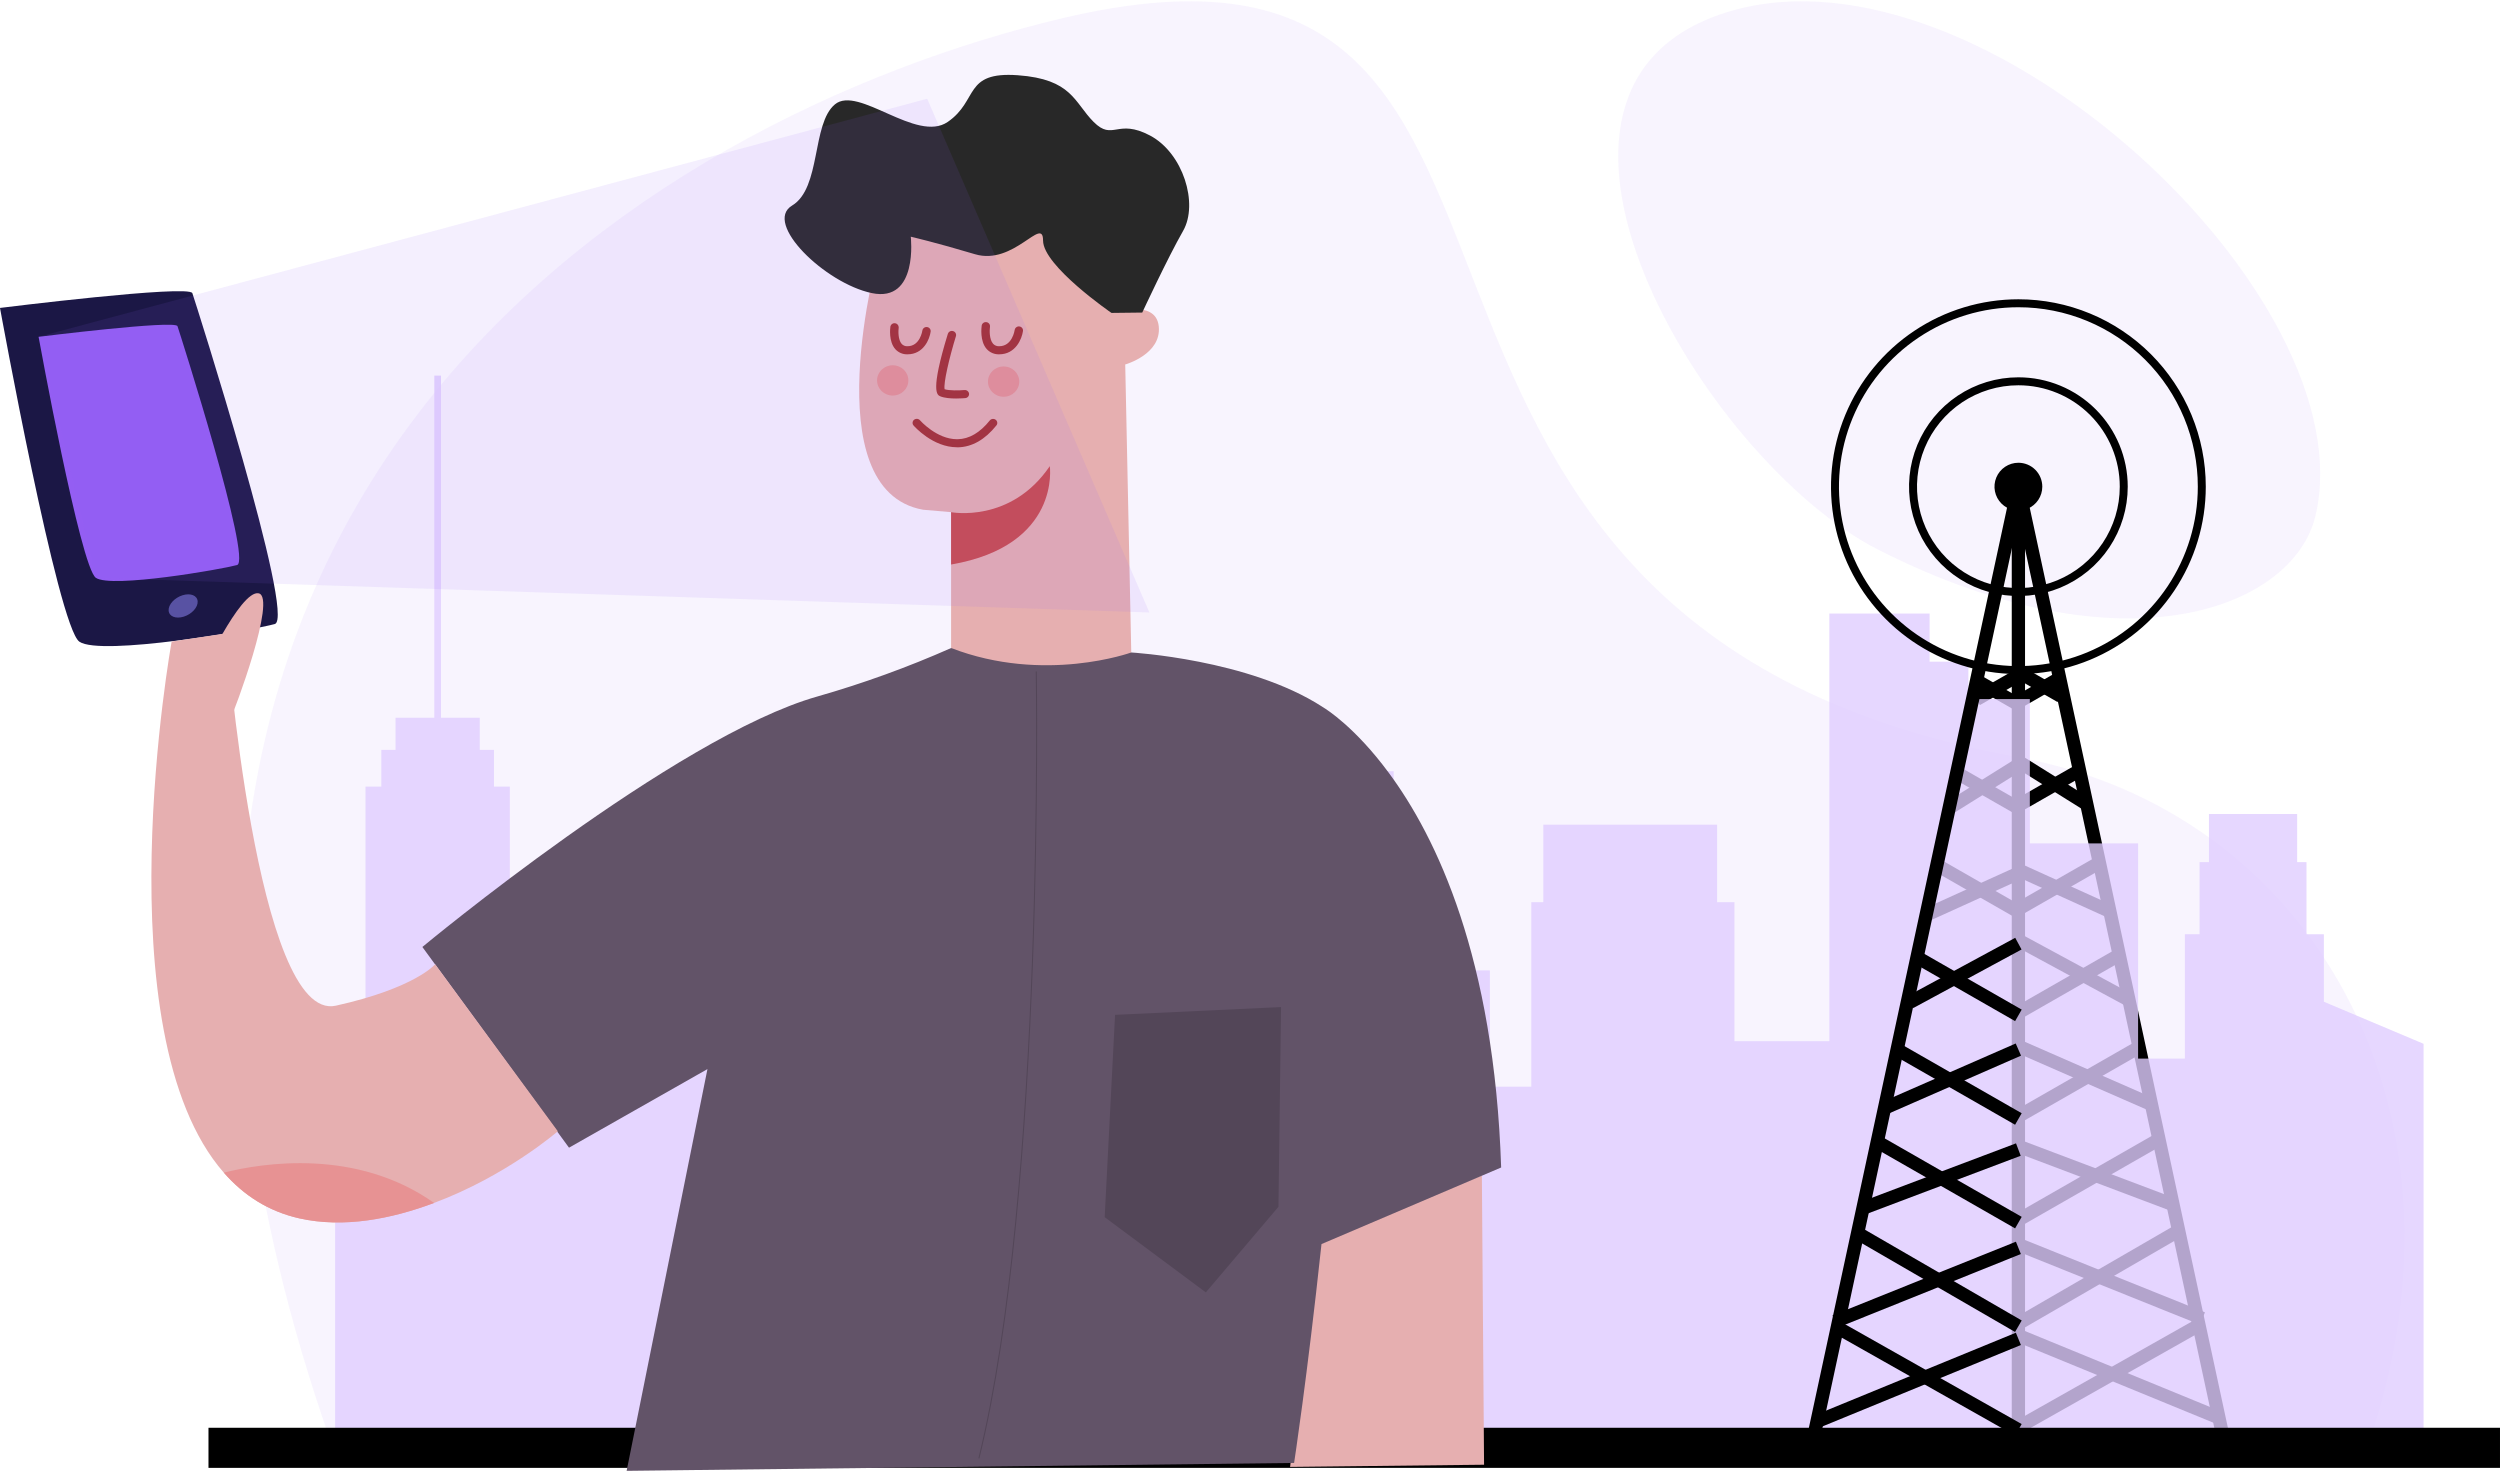 <svg width="430" height="253" viewBox="0 0 430 253" fill="none" xmlns="http://www.w3.org/2000/svg">
<path d="M56.634 247.248C0.657 86.183 111.344 20.077 182.663 3.15C282.475 -20.542 217.655 106.75 347.105 130.254C397.321 139.371 426.748 190.483 407.731 247.243L56.634 247.248Z" fill="#A57CF4" fill-opacity="0.08"/>
<path d="M398.256 88.748C407.178 51.289 341.174 -10.676 297.789 1.875C254.404 14.425 292.894 79.254 323.087 94.563C365.706 116.173 394.522 104.427 398.256 88.748Z" fill="#A57CF4" fill-opacity="0.08"/>
<g clip-path="url(#clip0_6433_36100)">
<path d="M347.164 83.707L382.351 247.075" stroke="black" stroke-width="2.285" stroke-miterlimit="10"/>
<path d="M347.164 252.331V83.707" stroke="black" stroke-width="2.285" stroke-miterlimit="10"/>
<path d="M347.161 121.18L339.977 117.066" stroke="black" stroke-width="2.285" stroke-miterlimit="10"/>
<path d="M347.161 138.999L336.559 132.93" stroke="black" stroke-width="2.285" stroke-miterlimit="10"/>
<path d="M347.163 156.822L333.145 148.793" stroke="black" stroke-width="2.285" stroke-miterlimit="10"/>
<path d="M339.977 120.284L347.161 116.168" stroke="black" stroke-width="2.285" stroke-miterlimit="10"/>
<path d="M335.254 139L347.163 131.559" stroke="black" stroke-width="2.285" stroke-miterlimit="10"/>
<path d="M331.289 157.394L347.16 150.197" stroke="black" stroke-width="2.285" stroke-miterlimit="10"/>
<path d="M347.273 120.655L354.458 116.541" stroke="black" stroke-width="2.285" stroke-miterlimit="10"/>
<path d="M347.273 138.476L357.876 132.404" stroke="black" stroke-width="2.285" stroke-miterlimit="10"/>
<path d="M347.273 156.296L361.292 148.27" stroke="black" stroke-width="2.285" stroke-miterlimit="10"/>
<path d="M347.273 174.12L364.866 164.045" stroke="black" stroke-width="2.285" stroke-miterlimit="10"/>
<path d="M347.273 191.942L368.126 180" stroke="black" stroke-width="2.285" stroke-miterlimit="10"/>
<path d="M347.273 209.764L371.543 195.865" stroke="black" stroke-width="2.285" stroke-miterlimit="10"/>
<path d="M347.273 227.585L374.926 211.574" stroke="black" stroke-width="2.285" stroke-miterlimit="10"/>
<path d="M347.273 245.405L378.821 227.584" stroke="black" stroke-width="2.285" stroke-miterlimit="10"/>
<path d="M354.458 119.757L347.273 115.643" stroke="black" stroke-width="2.285" stroke-miterlimit="10"/>
<path d="M359.182 138.477L347.273 131.033" stroke="black" stroke-width="2.285" stroke-miterlimit="10"/>
<path d="M363.144 156.869L347.273 149.672" stroke="black" stroke-width="2.285" stroke-miterlimit="10"/>
<path d="M365.894 171.856L347.273 161.781" stroke="black" stroke-width="2.285" stroke-miterlimit="10"/>
<path d="M370.528 190.175L347.273 180" stroke="black" stroke-width="2.285" stroke-miterlimit="10"/>
<path d="M373.893 207.248L347.273 197.195" stroke="black" stroke-width="2.285" stroke-miterlimit="10"/>
<path d="M378.821 226.784L347.273 214.1" stroke="black" stroke-width="2.285" stroke-miterlimit="10"/>
<path d="M381.904 243.966L347.273 229.754" stroke="black" stroke-width="2.285" stroke-miterlimit="10"/>
<path d="M351.275 83.706C351.275 84.519 351.034 85.314 350.582 85.991C350.13 86.667 349.488 87.194 348.737 87.505C347.985 87.817 347.158 87.898 346.361 87.739C345.563 87.581 344.83 87.189 344.255 86.614C343.68 86.039 343.288 85.306 343.13 84.508C342.971 83.711 343.053 82.884 343.364 82.132C343.675 81.381 344.202 80.739 344.878 80.287C345.555 79.835 346.35 79.594 347.163 79.594C348.254 79.594 349.3 80.027 350.071 80.798C350.842 81.569 351.275 82.615 351.275 83.706Z" fill="black"/>
<path opacity="0.8" d="M416.857 179.533L399.707 172.303V160.699H396.716V148.284H395.109V140.009H379.936V148.284H378.326V160.699H375.798V182.077H367.751V145.065H349.131V120.238H338.558V113.802H331.89V105.525H314.649V179.089H298.327V155.18H295.339V141.846H265.455V155.18H263.385V186.904H256.259V166.904H242.008V139.144H239.708V132.652H218.788V139.144H216.949V174.721H210.053V160.008H208.443V155.18H193.731V160.008H191.893V186.904H184.767V168.513H172.352V149.203L149.364 139.144V187.938H139.249V174.721H124.306V155.18H121.088V149.203H103.388V155.18H101.779V188.743H92.813V181.387H87.689V135.3H84.964V128.973H82.517V123.456H75.849V64.607H74.7V123.456H68.034V128.973H65.588V135.3H62.862V181.387H57.641V247.849H416.857V179.533Z" fill="#DFCDFF"/>
<path d="M365.286 83.708C365.286 87.292 364.223 90.796 362.232 93.776C360.24 96.757 357.41 99.08 354.098 100.452C350.787 101.823 347.143 102.182 343.627 101.483C340.111 100.784 336.882 99.058 334.347 96.523C331.813 93.988 330.087 90.759 329.387 87.243C328.688 83.728 329.047 80.084 330.419 76.772C331.79 73.46 334.113 70.63 337.094 68.638C340.074 66.647 343.578 65.584 347.163 65.584C351.969 65.584 356.579 67.493 359.978 70.892C363.377 74.291 365.286 78.901 365.286 83.708Z" stroke="black" stroke-width="1.37" stroke-miterlimit="10"/>
<path d="M378.709 83.708C378.709 89.947 376.859 96.046 373.393 101.234C369.926 106.422 364.999 110.465 359.235 112.853C353.471 115.24 347.128 115.865 341.009 114.648C334.889 113.431 329.269 110.426 324.857 106.014C320.445 101.603 317.441 95.982 316.223 89.862C315.006 83.743 315.631 77.4 318.018 71.636C320.406 65.872 324.449 60.945 329.637 57.479C334.825 54.012 340.924 52.162 347.163 52.162C351.306 52.162 355.408 52.978 359.235 54.563C363.063 56.148 366.541 58.472 369.47 61.401C372.399 64.331 374.723 67.808 376.308 71.636C377.893 75.463 378.709 79.565 378.709 83.708Z" stroke="black" stroke-width="1.37" stroke-miterlimit="10"/>
<path d="M347.16 83.709L311.973 247.077" stroke="black" stroke-width="2.285" stroke-miterlimit="10"/>
<path d="M347.165 174.643L329.57 164.57" stroke="black" stroke-width="2.285" stroke-miterlimit="10"/>
<path d="M347.162 192.467L326.309 180.525" stroke="black" stroke-width="2.285" stroke-miterlimit="10"/>
<path d="M347.164 210.29L322.895 196.391" stroke="black" stroke-width="2.285" stroke-miterlimit="10"/>
<path d="M347.161 228.11L319.508 212.1" stroke="black" stroke-width="2.285" stroke-miterlimit="10"/>
<path d="M347.163 245.93L315.617 228.109" stroke="black" stroke-width="2.285" stroke-miterlimit="10"/>
<path d="M328.539 172.38L347.161 162.307" stroke="black" stroke-width="2.285" stroke-miterlimit="10"/>
<path d="M323.906 190.7L347.159 180.525" stroke="black" stroke-width="2.285" stroke-miterlimit="10"/>
<path d="M320.539 207.776L347.157 197.723" stroke="black" stroke-width="2.285" stroke-miterlimit="10"/>
<path d="M315.617 227.31L347.163 214.631" stroke="black" stroke-width="2.285" stroke-miterlimit="10"/>
<path d="M312.531 244.494L347.162 230.283" stroke="black" stroke-width="2.285" stroke-miterlimit="10"/>
<path d="M429.998 245.576H35.859V252.474H429.998V245.576Z" fill="black"/>
<path d="M254.882 202.18L255.259 251.933L221.902 252.309L226.047 213.864L254.882 202.18Z" fill="#E6AFB0"/>
<path d="M193.539 62.69L194.577 112.24C194.577 112.24 188.524 116.312 179.098 116.562C169.643 116.814 163.588 111.46 163.588 111.46V88.092L158.774 87.675C139.864 84.3 151.079 43.644 151.079 43.644C151.079 43.644 154.653 29.424 175.926 31.207C190.052 32.378 191.175 53.822 191.175 53.822C191.175 53.822 198.787 51.285 199.304 56.109C199.82 60.934 193.539 62.69 193.539 62.69Z" fill="#E6AFB0"/>
<path d="M156.093 60.943C155.702 60.957 155.313 60.886 154.953 60.735C154.592 60.584 154.269 60.356 154.005 60.068C152.807 58.734 153.115 56.389 153.153 56.126C153.198 55.954 153.304 55.805 153.452 55.706C153.599 55.608 153.778 55.566 153.954 55.591C154.13 55.615 154.291 55.703 154.406 55.838C154.521 55.974 154.583 56.146 154.579 56.324C154.501 56.867 154.442 58.431 155.094 59.158C155.221 59.293 155.377 59.398 155.549 59.466C155.722 59.534 155.908 59.562 156.093 59.55C158.257 59.55 158.641 56.88 158.645 56.855C158.675 56.669 158.776 56.503 158.927 56.391C159.078 56.278 159.266 56.229 159.453 56.253C159.545 56.263 159.635 56.291 159.716 56.336C159.797 56.381 159.869 56.441 159.927 56.514C159.985 56.586 160.028 56.67 160.053 56.759C160.078 56.849 160.086 56.942 160.074 57.034C159.891 58.388 158.824 60.943 156.093 60.943Z" fill="#A43030"/>
<path d="M171.862 60.944C171.462 60.958 171.065 60.885 170.696 60.731C170.327 60.577 169.996 60.345 169.725 60.05C168.496 58.68 168.819 56.27 168.85 56.002C168.88 55.815 168.982 55.648 169.135 55.537C169.288 55.426 169.479 55.38 169.665 55.409C169.757 55.42 169.847 55.45 169.927 55.495C170.008 55.541 170.079 55.602 170.136 55.676C170.193 55.749 170.235 55.833 170.259 55.922C170.283 56.012 170.29 56.105 170.278 56.197C170.196 56.757 170.135 58.383 170.822 59.137C170.954 59.28 171.117 59.391 171.299 59.462C171.48 59.534 171.675 59.564 171.869 59.55C174.104 59.55 174.508 56.861 174.526 56.746C174.557 56.562 174.659 56.396 174.81 56.285C174.96 56.173 175.148 56.124 175.334 56.148C175.426 56.159 175.515 56.188 175.596 56.233C175.677 56.278 175.749 56.338 175.806 56.411C175.864 56.483 175.906 56.566 175.932 56.655C175.957 56.744 175.965 56.838 175.954 56.93C175.759 58.318 174.664 60.944 171.862 60.944Z" fill="#A43030"/>
<path d="M164.45 68.544C163.544 68.544 162.43 68.468 161.721 68.164C161.195 67.937 159.961 67.406 163.029 57.422C163.088 57.24 163.216 57.088 163.385 57C163.555 56.911 163.753 56.894 163.936 56.951C164.025 56.975 164.109 57.017 164.182 57.074C164.255 57.131 164.316 57.202 164.361 57.283C164.406 57.364 164.435 57.453 164.445 57.545C164.456 57.637 164.447 57.73 164.421 57.819C163.283 61.516 162.247 65.935 162.475 66.948C163.292 67.201 164.967 67.172 165.895 67.087C166.082 67.07 166.268 67.126 166.414 67.244C166.56 67.361 166.655 67.53 166.68 67.716C166.687 67.809 166.676 67.902 166.647 67.99C166.619 68.079 166.573 68.161 166.512 68.231C166.452 68.302 166.378 68.36 166.295 68.402C166.212 68.444 166.122 68.469 166.029 68.476C165.882 68.488 165.235 68.544 164.45 68.544Z" fill="#A43030"/>
<path d="M164.605 76.931C160.437 76.931 157.264 73.338 157.129 73.182C157.069 73.112 157.023 73.032 156.994 72.944C156.966 72.856 156.955 72.764 156.964 72.672C156.972 72.581 156.999 72.492 157.043 72.411C157.086 72.33 157.146 72.258 157.218 72.201C157.366 72.082 157.553 72.024 157.742 72.04C157.931 72.055 158.107 72.143 158.233 72.284C158.262 72.319 161.108 75.547 164.607 75.547H164.721C166.702 75.507 168.56 74.421 170.242 72.319C170.362 72.173 170.534 72.079 170.722 72.056C170.909 72.033 171.099 72.082 171.251 72.194C171.326 72.248 171.388 72.317 171.436 72.396C171.483 72.475 171.513 72.563 171.526 72.654C171.538 72.746 171.531 72.839 171.507 72.927C171.482 73.016 171.439 73.099 171.382 73.171C169.417 75.626 167.184 76.895 164.743 76.942L164.605 76.931Z" fill="#A43030"/>
<path d="M153.547 68.035C155.033 68.035 156.238 66.869 156.238 65.43C156.238 63.992 155.033 62.826 153.547 62.826C152.06 62.826 150.855 63.992 150.855 65.43C150.855 66.869 152.06 68.035 153.547 68.035Z" fill="#E79293"/>
<path d="M172.621 68.242C174.107 68.242 175.312 67.076 175.312 65.638C175.312 64.199 174.107 63.033 172.621 63.033C171.135 63.033 169.93 64.199 169.93 65.638C169.93 67.076 171.135 68.242 172.621 68.242Z" fill="#E79293"/>
<path d="M163.586 97.099V88.092C163.586 88.092 173.849 90.073 180.566 80.174C180.566 80.174 182.525 93.837 163.586 97.099Z" fill="#C94B4D"/>
<path d="M191.173 53.823C191.173 53.823 179.407 45.732 179.407 41.381C179.407 37.029 174.387 45.73 167.695 43.724C161.004 41.718 156.653 40.712 156.653 40.712C156.653 40.712 157.992 52.088 149.962 50.415C141.931 48.743 131.224 38.37 136.242 35.353C141.26 32.335 139.588 21.3 143.604 17.954C147.62 14.609 157.657 24.66 163.011 20.97C168.364 17.28 165.687 12.271 175.055 12.94C184.424 13.608 184.761 17.624 188.104 20.97C191.448 24.316 192.119 20.301 197.808 23.313C203.497 26.326 206.172 35.025 203.495 39.708C200.818 44.391 196.468 53.761 196.468 53.761L191.173 53.823Z" fill="#282828"/>
<path d="M0 52.964C0 52.964 32.561 48.901 33.086 50.427C33.612 51.953 50.942 106.309 47.264 107.335C43.587 108.361 17.33 112.91 13.654 110.371C9.979 107.831 0 52.964 0 52.964Z" fill="#1B1745"/>
<path d="M39.6 123.727C40.301 122.371 47.652 102.729 44.493 102.051C41.334 101.373 34.344 116.614 34.344 116.614L39.6 123.727Z" fill="#E6AFB0"/>
<path d="M6.637 57.934C6.637 57.934 30.148 55 30.527 56.1C30.906 57.2 43.422 96.454 40.776 97.186C38.13 97.919 19.151 101.223 16.491 99.388C13.83 97.554 6.637 57.934 6.637 57.934Z" fill="#945EF3"/>
<path d="M33.998 103.447C34.053 104.465 32.98 105.639 31.599 106.067C30.219 106.496 29.056 106.019 29.002 105.002C28.948 103.986 30.02 102.811 31.401 102.382C32.781 101.953 33.943 102.431 33.998 103.447Z" fill="#5852A3"/>
<path opacity="0.1" d="M6.637 57.936L159.475 16.982L197.697 105.346L16.496 99.39L6.637 57.936Z" fill="#945EF3"/>
<path d="M258.199 200.808L227.297 213.981C224.809 237.188 222.585 251.625 222.585 251.625L107.781 252.984L121.682 183.883L97.869 197.401L72.648 162.879C72.648 162.879 116.174 126.71 140.581 119.798C148.437 117.554 156.127 114.768 163.598 111.461C179.625 117.645 194.578 112.226 194.578 112.226C194.578 112.226 214.797 113.395 227.415 121.55C227.439 121.572 227.465 121.591 227.493 121.608C228.199 122.011 233.122 125.15 238.827 132.867C247.095 144 257.012 164.755 258.199 200.808Z" fill="#625368"/>
<path d="M95.945 194.579C95.945 194.579 87.111 202.253 74.659 206.904C67.365 209.637 59.15 211.282 51.46 209.553C46.156 208.353 41.889 205.593 38.487 201.689C17.359 177.542 29.523 110.347 29.523 110.347L38.948 108.924C38.948 108.924 44.108 176.015 57.771 172.976C71.434 169.937 74.849 165.855 74.849 165.855L95.945 194.579Z" fill="#E6AFB0"/>
<path d="M74.671 206.907C67.378 209.64 59.163 211.286 51.473 209.557C46.168 208.357 41.902 205.597 38.5 201.693C45.258 199.991 61.343 197.481 74.671 206.907Z" fill="#E79293"/>
<path d="M191.789 174.554L220.341 173.215L219.895 207.568L207.403 222.29L190.004 209.353L191.789 174.554Z" fill="#534658"/>
<path d="M178.237 115.496C178.237 115.496 179.743 204.664 168.367 250.843" stroke="#534658" stroke-width="0.181" stroke-miterlimit="10"/>
</g>
<defs>
<clipPath id="clip0_6433_36100">
<rect width="430" height="240.105" fill="white" transform="translate(0 12.877)"/>
</clipPath>
</defs>
</svg>
